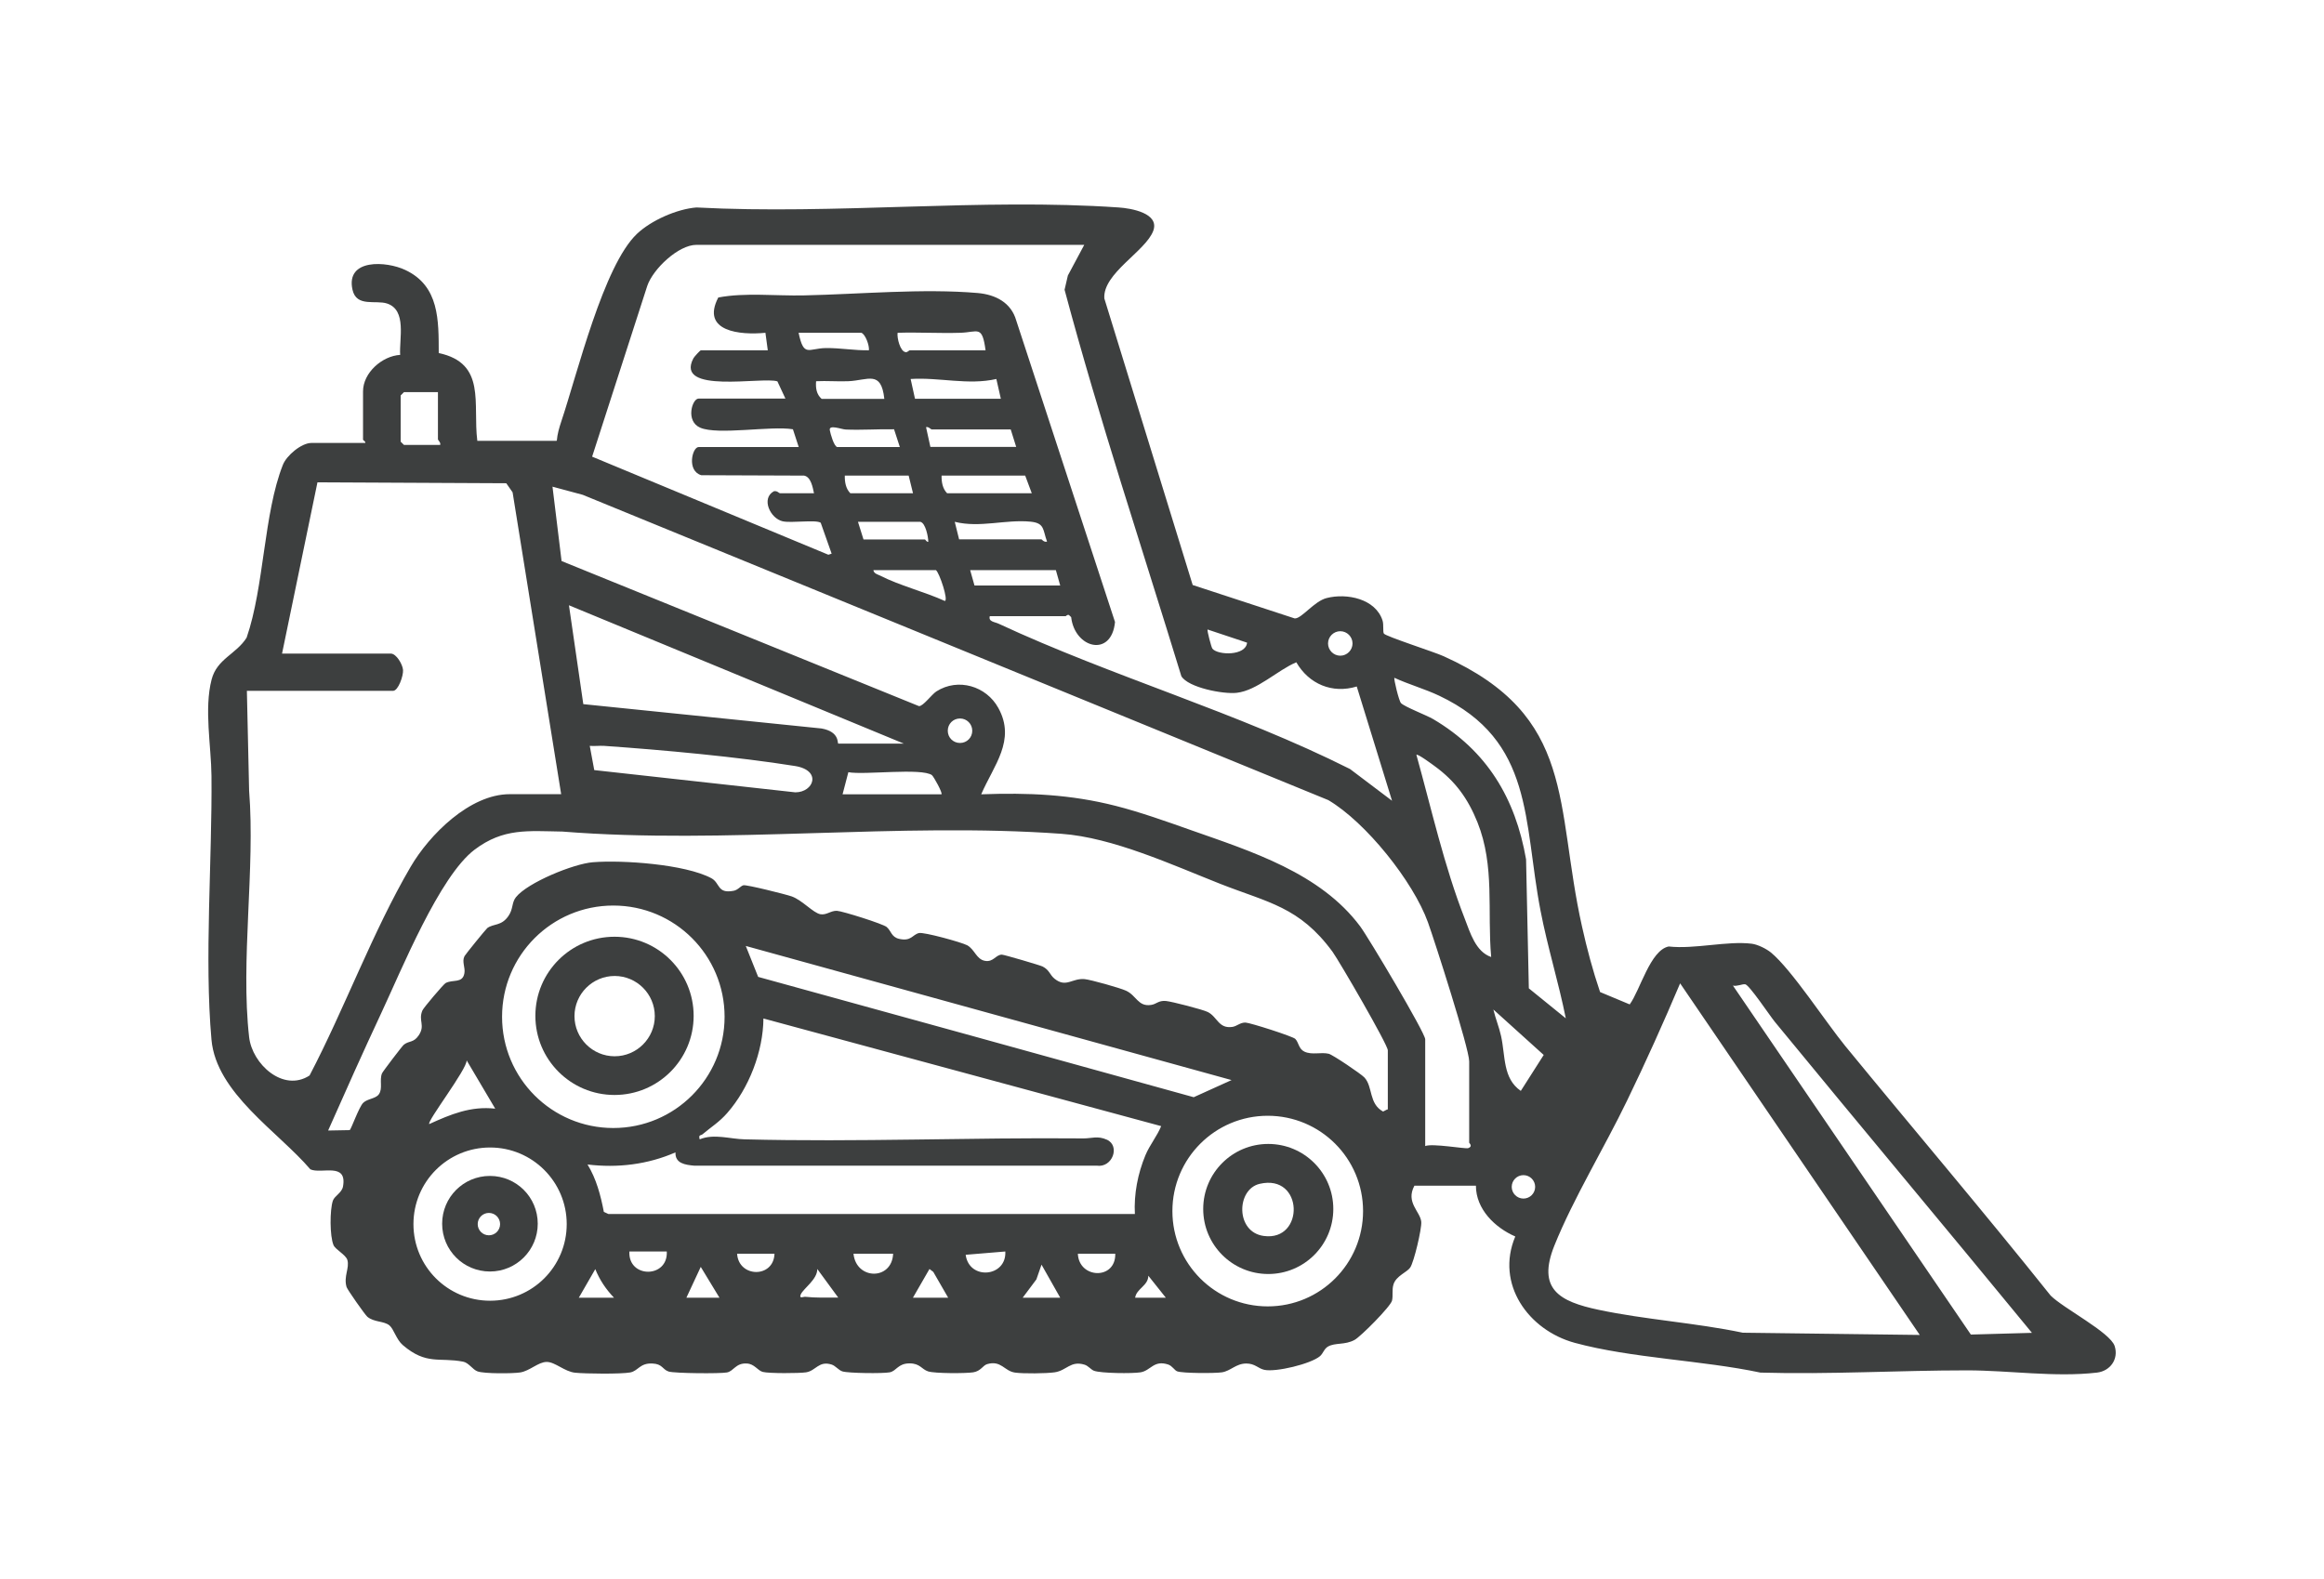 <svg xmlns="http://www.w3.org/2000/svg" xmlns:i="http://ns.adobe.com/AdobeIllustrator/10.0/" id="Layer_1" viewBox="0 0 176.5 119.92"><defs><style>      .st0 {        fill: #3d3f3f;      }    </style></defs><path class="st0" d="M42.29,33.46c.04-.48.18-.97.33-1.42,1.22-3.63,3.21-11.87,5.76-14.28,1.08-1.02,3.02-1.88,4.51-2,10.48.56,21.68-.72,32.07,0,.93.06,3.14.43,2.62,1.79-.59,1.55-3.84,3.22-3.71,5.12l6.71,21.77,7.75,2.54c.53.02,1.47-1.31,2.43-1.55,1.52-.39,3.71.05,4.24,1.71.1.32.01.85.1.99.13.21,3.87,1.41,4.54,1.72,10.12,4.56,8.43,11.25,10.51,20.54.37,1.67.82,3.35,1.37,4.97l2.25.94c.79-1.07,1.56-4.12,2.96-4.4,1.97.22,4.44-.44,6.31-.21.46.06,1.1.38,1.46.67,1.57,1.3,4.16,5.29,5.64,7.1,5.19,6.33,10.49,12.56,15.6,18.96.97.97,4.52,2.79,4.86,3.83.32.99-.33,1.9-1.34,2.02-3.17.37-6.69-.17-9.86-.17-5.22,0-10.46.32-15.7.17-4.43-.94-9.79-1.09-14.1-2.26-3.53-.96-6.04-4.48-4.52-8.08-1.54-.67-2.99-2.07-2.99-3.86h-4.67c-.69,1.28.45,1.96.52,2.75.04.53-.55,3.04-.84,3.47-.23.35-1.07.63-1.27,1.28-.13.42-.02.83-.11,1.23-.1.44-2.38,2.74-2.85,2.99-.74.4-1.46.19-2.01.5-.3.17-.37.52-.61.73-.69.59-3.35,1.23-4.23,1.04-.47-.1-.7-.48-1.37-.48-.78,0-1.19.57-1.85.67-.52.08-3.01.08-3.41-.08-.19-.08-.36-.4-.66-.51-1.11-.37-1.33.46-2.11.59-.62.1-3.01.08-3.54-.12-.23-.09-.44-.38-.71-.46-1.07-.33-1.36.45-2.28.58-.62.09-2.38.11-3,.02-.82-.11-1.05-.96-2.13-.64-.32.1-.47.53-1.05.62s-2.92.09-3.42-.07-.61-.61-1.41-.61c-.89,0-.99.58-1.51.68s-3.14.07-3.59-.07c-.29-.09-.53-.43-.82-.52-.98-.31-1.19.47-1.94.59-.52.08-2.83.09-3.29-.03-.4-.11-.63-.61-1.21-.64-.85-.05-.99.58-1.51.68s-3.99.07-4.43-.07c-.48-.16-.46-.58-1.24-.61-.96-.04-1.06.56-1.68.68-.72.13-3.38.1-4.18.02s-1.52-.82-2.16-.82-1.29.69-2.02.8c-.61.09-2.72.1-3.23-.08-.37-.13-.67-.66-1.1-.74-1.82-.35-2.78.28-4.58-1.26-.49-.42-.68-1.21-1.01-1.49-.42-.35-1.16-.23-1.68-.66-.18-.15-1.52-2.06-1.58-2.26-.24-.81.24-1.44.06-2.06-.12-.39-.91-.79-1.05-1.12-.29-.68-.29-2.67-.05-3.38.13-.37.68-.59.77-1.08.33-1.87-1.64-.92-2.48-1.3-2.45-2.87-7.15-5.79-7.51-9.85-.55-6.15.06-13.71,0-20.04-.02-2.27-.57-5.09.01-7.32.41-1.58,1.87-1.92,2.66-3.18,1.34-3.88,1.29-9.42,2.75-13.12.28-.72,1.41-1.67,2.17-1.67h4.09c.04-.12-.17-.2-.17-.25v-3.67c0-1.41,1.45-2.69,2.82-2.77-.08-1.22.52-3.4-.99-3.9-.87-.29-2.33.3-2.63-1.05-.53-2.38,2.58-2.18,4.01-1.5,2.6,1.22,2.53,3.84,2.54,6.31,3.64.78,2.57,3.85,2.93,6.67h6.01ZM82.36,18.6h-29.47c-1.37,0-3.29,1.83-3.73,3.11l-4.19,12.98,17.94,7.45.25-.08-.83-2.35c-.38-.25-2.22.04-2.89-.11-.94-.21-1.66-1.74-.67-2.28.25-.06.4.15.46.15h2.59c-.1-.46-.23-1.24-.75-1.34l-7.81-.03c-1.12-.33-.69-2.14-.2-2.14h7.6l-.44-1.35c-1.65-.28-5.7.46-7.04-.12-1.14-.49-.61-2.21-.13-2.21h6.6l-.61-1.31c-1.11-.37-7.83,1-6.38-1.75.06-.12.52-.61.56-.61h5.09l-.18-1.33c-1.89.19-4.93-.08-3.58-2.68,2.05-.39,4.37-.11,6.52-.16,4.2-.09,9.01-.54,13.19-.18,1.34.12,2.53.72,2.92,2.09l7.5,22.9c-.26,2.72-3.06,2.01-3.33-.37l-.17-.16c-.13-.05-.22.09-.25.09h-5.76c-.12.42.37.43.67.57,8.63,4.02,18.16,6.75,26.69,11.04l3.19,2.41-2.68-8.68c-1.86.57-3.64-.19-4.59-1.84-1.44.61-2.97,2.14-4.52,2.32-1.01.12-3.68-.39-4.21-1.26-2.99-9.77-6.23-19.49-8.87-29.36l.25-1.08,1.25-2.34ZM74.85,26.61c-.26-1.94-.57-1.37-1.91-1.33-1.58.05-3.18-.05-4.77,0-.06.39.2,1.43.61,1.47.13.03.26-.14.31-.14h5.76ZM65.41,25.28h-4.76c.4,1.89.73,1.18,2.08,1.16,1.12-.01,2.16.19,3.26.17.05-.35-.27-1.24-.58-1.33ZM67.16,30.29c-.24-2.2-1.24-1.39-2.75-1.33-.81.03-1.62-.04-2.43,0-.04.51.02.99.42,1.34h4.76ZM69.5,30.29h6.51l-.34-1.5c-2.14.49-4.34-.14-6.51,0l.33,1.5ZM33.27,29.79h-2.59l-.25.25v3.51l.25.25h2.75c.06-.18-.17-.37-.17-.42v-3.59ZM63.58,33.96h4.76l-.44-1.35c-1.22-.02-2.45.07-3.66.02-.33-.01-1.3-.41-1.22.05.05.27.31,1.21.56,1.28ZM77.18,33.96l-.42-1.34h-6.01c-.05,0-.24-.23-.42-.17l.33,1.5h6.51ZM69,36.13h-4.84c-.01.47.07.99.42,1.34h4.76l-.33-1.34ZM77.85,36.13h-6.34c-.01.47.07.99.42,1.34h6.43l-.5-1.34ZM42.62,60.34l-3.69-22.94-.48-.69-14.34-.07-2.69,13.01h8.26c.42,0,.9.82.93,1.25s-.36,1.58-.76,1.58h-11.1l.17,7.59c.47,5.92-.66,12.91,0,18.71.23,2.05,2.59,4.22,4.59,2.92,2.67-5.1,4.79-10.92,7.68-15.86,1.42-2.43,4.49-5.51,7.52-5.51h3.92ZM108.24,87.06c.54-.22,3.05.23,3.26.16.39-.13.08-.39.08-.41v-6.18c0-.98-2.61-9.11-3.13-10.56-1.12-3.11-4.72-7.61-7.57-9.29l-56.62-23.19-2.3-.62.69,5.65,27.14,11.02c.31.03.97-.89,1.33-1.12,1.65-1.05,3.79-.4,4.7,1.26,1.36,2.46-.36,4.37-1.3,6.56,3.55-.13,6.77,0,10.22.88,1.85.47,3.87,1.19,5.68,1.83,4.63,1.63,9.86,3.27,12.88,7.32.62.83,4.94,8.09,4.94,8.58v8.1ZM69.92,39.64h-4.76l.42,1.34h4.67s.19.25.25.17c0-.37-.21-1.4-.58-1.5ZM72.84,40.97h6.26s.21.25.42.17c-.33-.88-.16-1.4-1.24-1.51-1.91-.19-3.85.49-5.77.01l.33,1.33ZM71.09,43.31h-4.76c.04.26.31.32.5.41,1.48.76,3.38,1.23,4.92,1.93.31,0-.41-2.16-.67-2.34ZM80.19,43.31h-6.51l.33,1.17h6.51l-.33-1.17ZM68.67,56.5l-25.46-10.52,1.09,7.51,18.1,1.85c1.41.26,1.17,1.15,1.27,1.15h5.01ZM94.71,48.82l-3-1c-.05.07.29,1.37.37,1.46.43.51,2.54.55,2.63-.46ZM102.72,48.88c0-.51-.42-.93-.93-.93s-.93.42-.93.93.42.93.93.93.93-.42.93-.93ZM118.92,77.37c-.55-2.75-1.39-5.42-1.92-8.18-1.32-6.81-.48-12.92-7.7-16.34-1.1-.52-2.29-.85-3.4-1.36-.06.08.34,1.75.5,1.92.26.28,1.94.92,2.45,1.22,4.08,2.41,6.24,6,7.05,10.65l.21,9.8,2.81,2.28ZM73.84,55.51c0-.51-.41-.93-.93-.93s-.93.41-.93.93.41.93.93.93.93-.41.93-.93ZM45.13,58.5l15.27,1.69c1.41,0,2.03-1.67-.02-2-4.37-.7-10.06-1.22-14.5-1.53-.36-.02-.73.03-1.09,0l.34,1.83ZM113.25,72.7c-.31-3.51.29-6.9-1.04-10.23-.73-1.81-1.67-3.12-3.25-4.27-.18-.13-1.29-.96-1.39-.86,1.15,4.13,2.11,8.45,3.67,12.44.41,1.06.83,2.52,2.01,2.92ZM70.79,58.89c-.79-.58-5.15,0-6.36-.23l-.44,1.68h7.51c.11-.09-.59-1.35-.72-1.45ZM105.4,84.3v-4.51c0-.43-3.67-6.75-4.2-7.49-2.51-3.42-4.89-3.73-8.53-5.16-3.62-1.43-8.16-3.52-12.06-3.8-12.29-.89-25.54.82-37.9-.17-2.62-.04-4.47-.28-6.66,1.37-2.68,2.02-5.57,9.17-7.1,12.43-1.38,2.95-2.71,5.93-4.03,8.91l1.64-.03c.11-.07.7-1.75,1.02-2.07s.95-.31,1.19-.65c.32-.44.03-1.06.24-1.59.05-.13,1.55-2.1,1.66-2.18.41-.32.74-.13,1.13-.71.52-.77-.05-1.11.28-1.89.08-.2,1.6-1.99,1.76-2.08.54-.3,1.29.05,1.43-.75.08-.44-.21-.88.01-1.3.09-.16,1.62-2.04,1.73-2.13.48-.35,1.07-.14,1.6-.91.38-.54.24-1.01.57-1.43.89-1.12,4.4-2.55,5.85-2.66,2.24-.18,7,.15,8.99,1.21.68.36.43,1.2,1.69.96.34-.06.52-.36.75-.42s3.23.69,3.68.85c.81.3,1.63,1.26,2.17,1.35.46.08.79-.28,1.25-.26.41.02,3.5.99,3.78,1.23.35.3.35.76.94.9.93.21,1-.31,1.51-.44.37-.09,3.24.7,3.67.93.57.32.69,1.06,1.34,1.18s.82-.47,1.29-.47c.16,0,2.89.8,3.09.9.53.27.54.63.91.93.88.71,1.33-.06,2.29.03.48.05,2.69.67,3.14.88.8.37.91,1.23,1.9,1.08.42-.06.55-.35,1.13-.3.43.04,2.81.65,3.18.84.73.37.81,1.28,1.86,1.13.35-.05.59-.34,1-.33.35.01,3.6,1.05,3.78,1.24.27.27.25.76.7.97.58.27,1.24.02,1.84.16.3.07,2.46,1.53,2.71,1.8.66.71.32,1.99,1.42,2.59l.33-.17ZM55.03,77.24c0-4.67-3.78-8.45-8.45-8.45s-8.45,3.78-8.45,8.45,3.78,8.45,8.45,8.45,8.45-3.78,8.45-8.45ZM93.54,82.05l-36.9-10.19.94,2.35c11.03,3.04,22.06,6.08,33.08,9.14l2.87-1.3ZM145.8,101.41l-18.2-26.71c-1.27,3-2.61,5.98-4.03,8.91-1.71,3.55-4.08,7.43-5.52,11.01-1.33,3.31.38,4.25,3.36,4.88,3.54.75,7.38.99,10.95,1.74l13.44.17ZM154.32,101.25c-6.48-7.9-13.05-15.73-19.53-23.63-.37-.45-1.94-2.81-2.25-2.85-.22-.03-.63.18-.93.1l18.07,26.51,4.64-.13ZM113.42,76.7c.16.68.43,1.32.58,2,.34,1.53.12,3.22,1.5,4.17l1.74-2.73-3.82-3.45ZM88.2,85.55l-30.22-8.18c-.02,2.51-1.1,5.3-2.75,7.18-.6.69-1.22,1.06-1.88,1.62-.12.1-.32,0-.21.38,1.09-.45,2.32-.02,3.41,0,8.58.22,17.19-.15,25.75-.07.62,0,1.06-.22,1.77.1,1.02.47.42,2.15-.78,1.97h-30.57c-.66-.06-1.46-.16-1.42-1.01-2.1.92-4.4,1.2-6.68.92.67,1.09,1,2.35,1.24,3.6l.34.16h39.99c-.08-1.51.22-3.06.8-4.46.33-.79.88-1.44,1.2-2.22ZM37.61,84.22l-2.17-3.67c.04.66-3.04,4.65-2.84,4.84,1.63-.74,3.15-1.38,5.01-1.17ZM103.52,92c0-4-3.24-7.24-7.24-7.24s-7.24,3.24-7.24,7.24,3.24,7.24,7.24,7.24,7.24-3.24,7.24-7.24ZM43.04,92.99c0-3.21-2.6-5.82-5.82-5.82s-5.82,2.6-5.82,5.82,2.6,5.82,5.82,5.82,5.82-2.6,5.82-5.82ZM116.59,90.16c0-.49-.4-.89-.89-.89s-.89.4-.89.89.4.89.89.89.89-.4.89-.89ZM50.64,95.07h-2.84c-.11,2.05,2.95,2.05,2.84,0ZM76.35,95.07l-3.01.25c.26,1.96,3.12,1.7,3.01-.25ZM58.82,95.24h-2.84c.12,1.83,2.78,1.87,2.84,0ZM67.83,95.24h-3.01c.2,2,2.92,2.04,3.01,0ZM84.7,95.24h-2.84c.08,1.91,2.89,2.01,2.84,0ZM77.68,98.58h2.84l-1.42-2.51-.39,1.12-1.04,1.39ZM54.64,98.58l-1.42-2.34-1.09,2.34h2.5ZM46.63,98.58c-.62-.65-1.08-1.34-1.42-2.17l-1.25,2.17h2.67ZM63.66,98.57l-1.59-2.17c.01.79-1.04,1.47-1.25,1.92-.17.37.22.18.31.19.84.09,1.68.06,2.52.06ZM69.34,98.58h2.67l-1.13-1.96-.29-.22-1.25,2.17ZM88.54,98.58l-1.33-1.67c0,.76-.9.98-1,1.67h2.34Z"></path><path class="st0" d="M52.68,77.17c0,3.32-2.69,6.01-6.01,6.01s-6.01-2.69-6.01-6.01,2.69-6.01,6.01-6.01,6.01,2.69,6.01,6.01ZM49.73,77.19c0-1.68-1.37-3.05-3.05-3.05s-3.05,1.37-3.05,3.05,1.37,3.05,3.05,3.05,3.05-1.37,3.05-3.05Z"></path><path class="st0" d="M101.26,91.84c0,2.73-2.21,4.94-4.94,4.94s-4.94-2.21-4.94-4.94,2.21-4.94,4.94-4.94,4.94,2.21,4.94,4.94ZM95.67,89.93c-1.78.41-1.85,3.67.31,3.96,3.12.43,3.04-4.74-.31-3.96Z"></path><path class="st0" d="M40.84,92.96c0,2-1.62,3.63-3.63,3.63s-3.63-1.62-3.63-3.63,1.62-3.63,3.63-3.63,3.63,1.62,3.63,3.63ZM37.98,92.99c0-.47-.38-.85-.85-.85s-.85.38-.85.85.38.85.85.85.85-.38.85-.85Z"></path></svg>